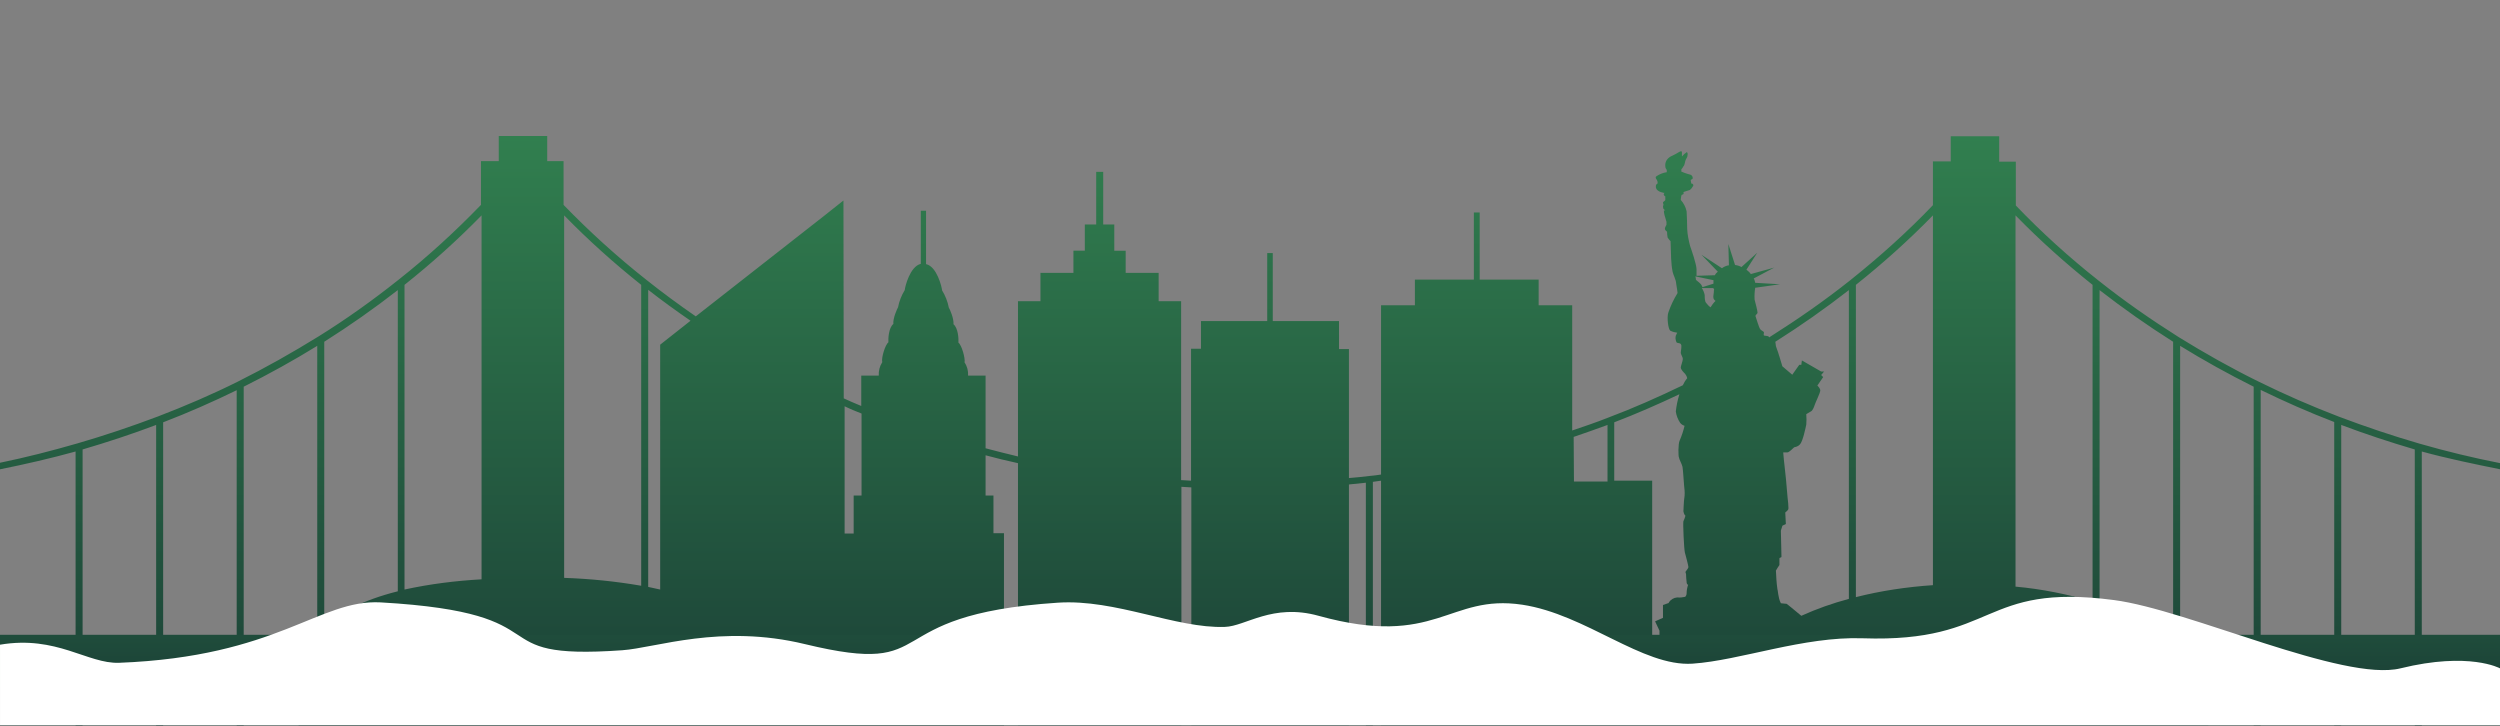 <svg xmlns="http://www.w3.org/2000/svg" xmlns:xlink="http://www.w3.org/1999/xlink" id="Layer_1" viewBox="0 0 856.6 248.7" style="enable-background:new 0 0 856.6 248.7;"><rect x="0" y="0" width="856.6" height="248.7" fill="#808080" stroke="none"/><style>.st0{fill:url(#SVGID_1_);}
.st1{fill:url(#SVGID_00000104694621824217597000000006067622232474344090_);}
.st2{fill:#FFFFFF;}</style><g><linearGradient id="SVGID_1_" gradientUnits="userSpaceOnUse" x1="2094.32" y1="1578.846" x2="2094.32" y2="1342.446" gradientTransform="matrix(1 0 0 1 -1666.07 -1295.75)"><stop offset="0" style="stop-color:#173532"/><stop offset="1" style="stop-color:#317F4F"/></linearGradient><path class="st0" d="M0 160.8c8.5-1.7 17.6-3.8 25.9-6.1v94h2.4V154c8.5-2.5 17-5.3 25.2-8.4v103.1h2.4v-104c8.6-3.3 17-7 25.2-11v115h2.4V132.5c8.6-4.3 17.1-9 25.2-14v99.2c-6.4 8.4-6.4 18.3-6.4 27.2v3.7H344v-65.9h-3.6v-12.9h-2.7V156c3.7 1 7.4 1.9 11.1 2.7v89.8h56v-81.7l3.4.2v81.5h54V166c1.9-.2 3.9-.4 5.8-.6v83.2h2.4v-83.5l2.8-.4v83.8h283.5v-7.8c0-6.9-3.5-13.4-9.7-19.1V118.5c8.1 5 16.6 9.7 25.2 14v116.1h2.4v-115c8.2 4 16.6 7.7 25.2 11v104h2.4v-103c8.2 3.1 16.7 5.9 25.2 8.4v94.7h2.4v-94c8.3 2.3 18.4 4.4 26.9 6.1v-2.1c-9.2-1.8-18.7-4.1-27.7-6.7-9.3-2.7-18.5-5.8-27.5-9.2l-.4 1.1.4-1.1c-9.4-3.6-18.6-7.6-27.5-12l-.5 1.1.5-1.1c-9.4-4.6-18.6-9.8-27.5-15.3-9.5-6-18.7-12.4-27.5-19.4-10-7.9-19.5-16.5-28.3-25.7v-15H685v-8.7h-16.6v8.6h-6.1v15C653.5 79.5 644 88 634 96c-8.8 7-18 13.4-27.5 19.4l-.3.2-.1-.2c-.5-.5-1.5-.2-1.7-.5-.2.0.0-.7.0-1s-.7-.5-1.2-1-1.5-4.1-1.7-4.6c0-.5.7-.7.7-1.2s-.7-3.4-1-4.4c-.1-1.4.0-2.8.2-4.1l8.5-1.2-8.5-.5c-.1-.5-.2-1-.5-1.5l7-3.7-8 2.2c-.4-.6-.9-1-1.5-1.5l3.7-5.8-5.4 4.9c-.7-.4-1.4-.6-2.2-.7l-2.3-7.2.2 7.3c-.9.1-1.7.5-2.4 1l-7-4.6 5.6 5.8c-.4.3-.8.7-1 1.2l-6.3.2v-2.2c0-1.7-1.7-6.6-2.2-8-.5-1.9-.9-3.9-1-5.8.0-2-.1-4.1-.2-6.1-.3-1.4-1-2.8-2-3.9.0-.5.1-1 .2-1.5.2-.5.5-.2.7-.5s0-.7.0-.7c.7-.2 1.5-.5 2.2-.7.5-.4.9-.9 1.2-1.5.0-.7-.5-.7-.7-.7.0-.2-.2-1-.2-1.2s.7-.2.7-.7c0-.6-.4-1.1-1-1.2-1-.2-2.9-1-2.9-1V58c.3-.3.5-.6.7-1 .5-.5.5-1.5.7-2 .2-.7.7-1 .7-1.7.1-.4.1-.9-.2-1.2-.6.4-1.2.9-1.7 1.5v-1.3c0-.7-.5-.5-1-.2s-1.7 1-2.2 1.2c-.8.3-1.5.8-2 1.5-.4.7-.6 1.4-.5 2.2.0.4.2.9.5 1.2V59c-1.3.2-2.6.7-3.7 1.5-.2.2.0.7.0.7.5.5.7 1.5.5 1.7.0.2-.7.0-.5 1.5.5 1.5 2.9 1.7 2.9 1.7-.2.2-.3.5-.2.7.0.2.5.5.5.5v1.2c0 .2-.5.5-.7.7s0 .5.0.7.2.2.0.5.0.5.0 1c0 .2.7.7.7.7h-.5c0 .5.1 1 .2 1.5.2.7.7 2.4.7 2.4v1c0 .2-.7 1-.5 1.5.0.5.7.7.7 1 0 .7.1 1.3.2 1.9.3.4.6.9 1 1.2.0.5.2 5.3.2 6.1.1 1.5.2 2.9.5 4.4.2 1 1.2 2.9 1.2 3.9.2 1 .5 3.4.5 3.4-1.3 2.1-2.4 4.4-3.2 6.8-.5 1.7.0 5.6.7 6.1.8.4 1.6.6 2.4.7-.2.2-.2.5-.5 1-.2.7-.1 1.5.2 2.2.2.5 1.2.2 1.5.7.5.5.0 2.2.0 2.9s.7 1.5.7 2.2-.7 2.4-.7 2.9c0 .7 1 1.7 1.5 2.2.3.4.6.9.7 1.5-.6.7-1.1 1.5-1.5 2.4-8.3 4-16.8 7.8-25.6 11.1l.4 1.1-.4-1.1c-4 1.6-8.2 3-12.3 4.4v-42.9h-11.5v-8.8H507v-23h-2v23h-20.2v8.8h-11.6v58c-1.4.2-2.7.4-4.1.5-2.3.3-4.6.5-6.9.7v-44.2h-3.4V110h-22.7V86.7h-1.9V110h-22.7v9.5h-3.4v45.2l-3.4-.2v-61.3H397v-9.7h-11.3v-7.6h-3.9v-9H378v-18h-2.4v18h-3.9v9h-3.9v7.6h-11.3v9.7h-7.7v53.2c-3.7-.9-7.4-1.8-11.1-2.8v-24.9h-6c.1-1.6-.3-3.2-1.2-4.5.3-1.4-1-6-2.1-6.8.1-1.3-.1-5-1.7-6.3.2-1.8-1.2-5.1-1.6-5.7-.4-2.1-1.2-4.1-2.3-5.9-.1-1.2-1.8-8.2-5.5-9V72.2h-1.8v18.2c-3.7.9-5.4 7.8-5.5 9-1.1 1.8-1.9 3.8-2.3 5.9-.3.5-1.8 3.8-1.6 5.7-1.6 1.3-1.8 5-1.7 6.3-1.1.8-2.5 5.4-2.1 6.8-.9 1.4-1.3 3-1.2 4.6h-6v10.4c-2-.8-4-1.7-6-2.6L289 68.7l-6.3 5-44.3 34.7c-5.8-4-11.5-8.2-16.9-12.5-10-7.9-19.5-16.5-28.4-25.7v-15h-5.6v-8.6h-16.6v8.6h-6.1v15c-8.9 9.2-18.3 17.8-28.3 25.7-8.8 7-17.9 13.5-27.4 19.4-8.9 5.5-18.1 10.7-27.5 15.4l.5 1-.5-1c-8.8 4.4-18.1 8.4-27.5 12l.4 1.1-.4-1.1c-9 3.4-18.2 6.5-27.5 9.2-9 2.6-17.6 4.8-26.8 6.7L0 160.8zM719.4 99.4c8.1 6.3 16.5 12.2 25.2 17.7v102.6c-6.4-5.1-15-9.6-25.2-12.9V99.4zM690.6 73.8c8.3 8.5 17.1 16.4 26.4 23.8v108.5c-8.6-2.5-17.5-4.3-26.4-5.1V73.8zM635.9 97.6c9.3-7.4 18.1-15.3 26.4-23.8v126.7c-8.9.6-17.7 1.9-26.4 4.1V97.6zm-27.6 19.5c8.7-5.5 17.1-11.4 25.2-17.7v105.8c-5.6 1.5-11 3.4-16.3 5.8-2.1-1.8-5-4.1-5-4.1l-2-.2c-1-1.9-1-4.6-1.2-4.9-.3-2.1-.4-4.2-.5-6.3.4-.7.8-1.3 1.2-1.9v-2.2c0-.5.7-.2.7-.7s-.2-8.5-.2-8.8.5-1.5.5-1.7 1.2-.5 1.2-.7-.2-3.9-.2-3.9c.4-.3.7-.6 1-1 .2-.5.0-1 0-2.2-.2-1.2-.7-8.3-1-10.5S611 155 611 155h1.5c.5.0 2-1.5 2.2-1.7s1 0 2-1 1.9-5.4 2.2-6.8c.1-1.2.1-2.4.0-3.6.0.0 1.2-.7 1.7-1s1-1.5 1.2-2.2 1.9-4.1 1.9-4.9-1-1.7-1-1.7l2-2.9-.7-.7 1-1.2h-1l-6.6-3.8-.2 1.5h-.7l-2.4 3.4c-.2-.2-3.4-2.9-3.4-2.9-.2-.7-1.5-5.1-2-6.3-.1-.2-.1-.4-.2-.6L608.3 117.1zM587.1 102.1c0 .5.7 1 .7 1-.7.7-1.2 1.4-1.7 2.2-.6-.4-1-.9-1.5-1.5-.5-.5-.5-1.9-.5-2.7-.2-.9-.5-1.7-1-2.4h3.9c.2.2.5.5.2 1C587.4 99.8 586.9 101.5 587.1 102.1zM587.1 96v1.2l-3.8 1.2c0-.2-.1-.4-.2-.5-.2-.7-1.7-1.7-2-2 0-.4-.1-.8-.2-1.2L587.1 96zm-34 48.7c7.6-2.9 15.1-6.2 22.3-9.6v.1c-.6 1.9-1 3.9-1.2 5.8.2 1.4.7 2.7 1.5 3.9.4.5.9.8 1.5 1-.4 1.7-1 3.5-1.7 5.1-.5 1-.5 5.4-.2 5.8.0.5 1 2.2 1.2 3.2s.5 6.6.7 8c.1 1.2.0 2.4-.2 3.6.0.7-.2 2.4-.2 3.6.2 1.2.7 1.5.7 1.5-.2.7-.4 1.3-.7 1.9-.2.5.2 9.5.5 10.7s1.1 4 1.2 4.9v.2c-.1.5-1 1.4-1 1.6s.2.5.2.7c0 .9.1 1.8.2 2.7.0.4.1.8.5 1-.3.9-.5 1.9-.5 2.9.0.5-.2.9-.5 1.2-.9.2-1.8.3-2.7.2-1.2.1-2.2.7-2.9 1.7v.2l-2 .7v4.4l-2.7 1.2 1.5 3.2v3.4l-1.5 1.5-.2 3.2h-.8v-59.5h-13L553.1 144.7zm-13.9 5c3.9-1.3 7.7-2.7 11.6-4.1V165h-11.5L539.2 149.7zm-244-8v28.1h-2.7v13h-3.1v-43.6C291.2 140.1 293.2 140.9 295.2 141.7zM222.1 99.3c4.7 3.7 9.6 7.2 14.5 10.6l-10.4 8.2V202c-1.3-.3-2.7-.6-4.1-.9V99.3zM193.3 73.8c8.3 8.5 17.1 16.4 26.4 23.8v103.1c-8.7-1.5-17.5-2.4-26.4-2.7V73.8zM138.6 97.6c9.3-7.4 18.1-15.3 26.4-23.8v124.7c-8.9.5-17.7 1.6-26.4 3.5V97.6zm-27.5 19.5c8.7-5.5 17.1-11.4 25.2-17.7v103.2c-12.3 3.1-20.2 7.4-25.2 12.5L111.1 117.1z"/><linearGradient id="SVGID_00000039838942185059677220000017536215060282333589_" gradientUnits="userSpaceOnUse" x1="2126.68" y1="1540.051" x2="2126.68" y2="1429.449" gradientTransform="matrix(1 0 0 1 -1698.38 -1287.53)"><stop offset="0" style="stop-color:#173532"/><stop offset="1" style="stop-color:#317F4F"/></linearGradient><rect y="217.5" style="fill:url(#SVGID_00000039838942185059677220000017536215060282333589_);" width="856.6" height="31.1"/><path class="st2" d="M822.5 229c-19.5 4.8-72.7-20.1-98.2-23.4-45.8-6-39.8 14.7-86.1 13.1-20.2-.7-42 7.6-58.3 8.7-17.1 1.1-36.5-16.9-58.3-20.2-25.4-3.8-29.2 15-69.8 3.8-15.8-4.4-25 3.6-32.1 3.8-16.8.6-37.4-9.6-57.2-8.3-63.8 4.2-38.7 25.8-86.7 14.2-28.9-7-51.1 1.3-62.6 2.1-50.7 3.6-17.9-12.7-82.8-16.4-21.1-1.1-35.1 18.6-89.6 20.7-10.8.4-21.4-9.5-40.8-6.2.0 27.7.0 27.6.0 27.6h856.6V229S846.1 223.2 822.5 229z"/></g></svg>